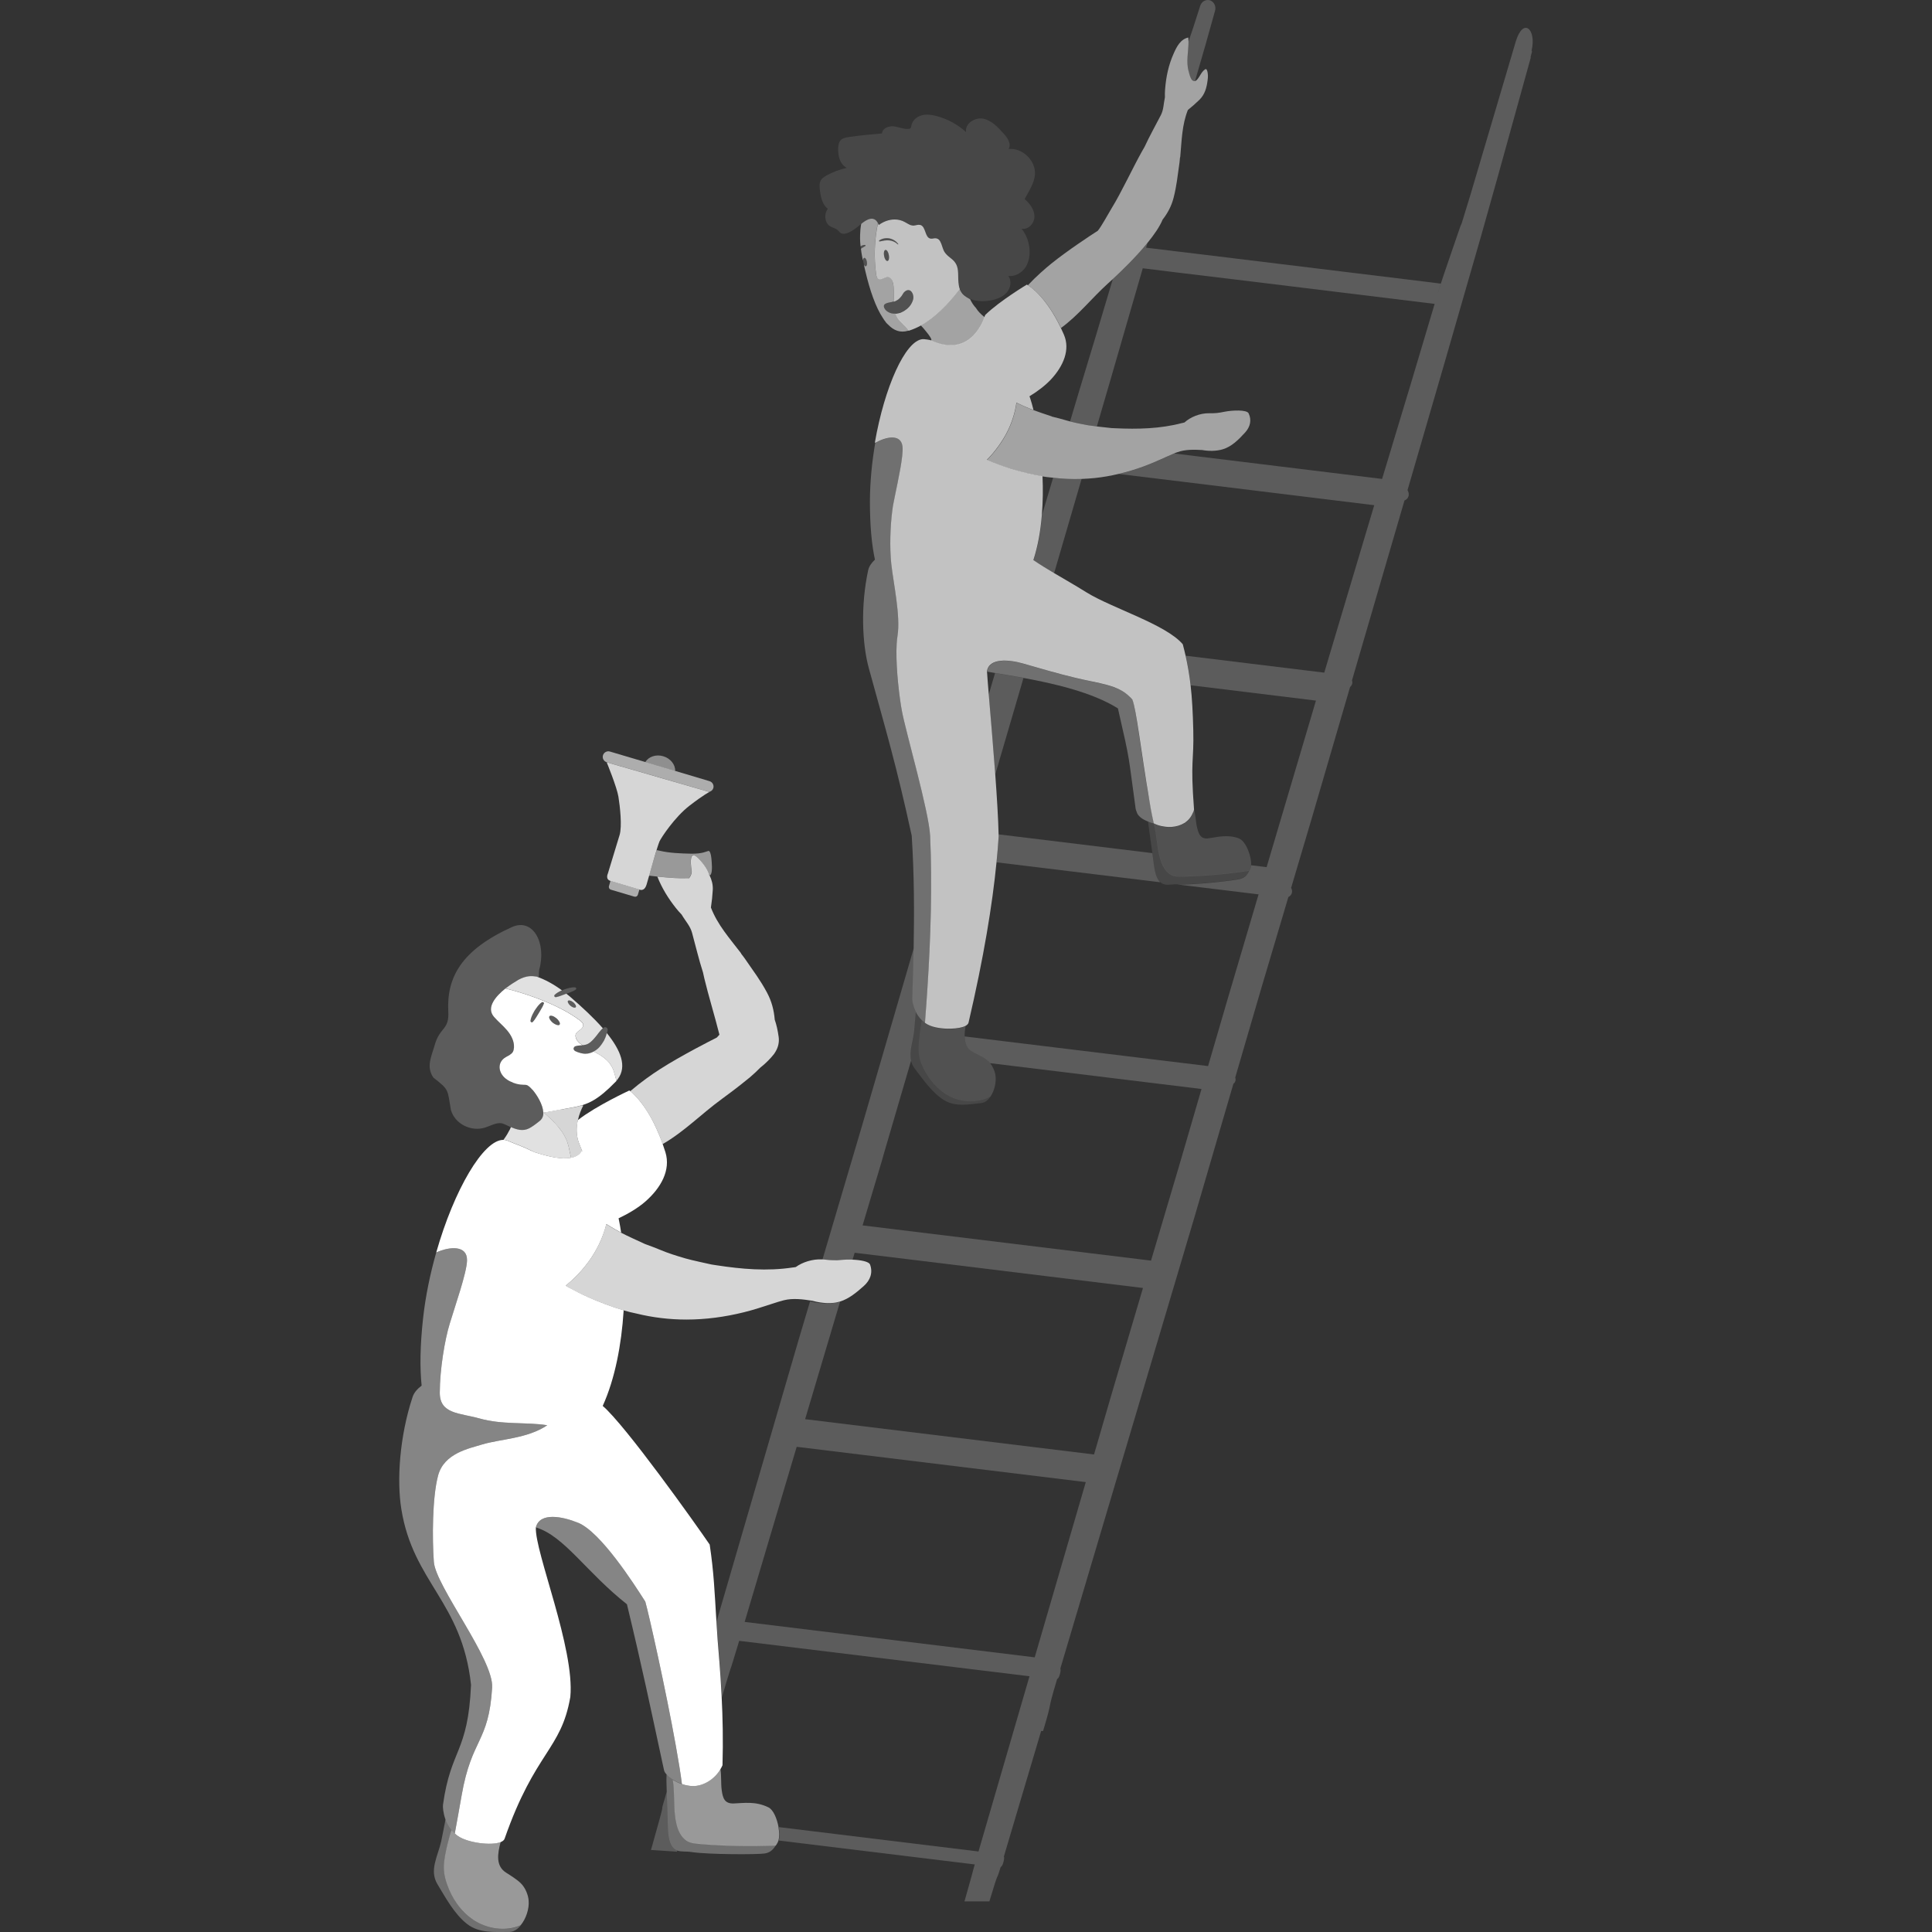 <svg viewBox="0 0 300 300" xmlns="http://www.w3.org/2000/svg"><rect x="0" y="0" width="300" height="300" fill="#333333" stroke="none"/><g fill="#fff"><path d="m 237.82 7.87 c .79 -3.27 -1.24 -5.27 -2.43 -1.5 l -7.01 23.71 c -.46 1.53 -.94 3.06 -1.41 4.6 -.12 .25 -.24 .54 -.35 .89 0 0 -2.64 7.65 -2.89 8.47 h -.01 l .01 -.02 -.01 .02 c -.28 .92 -.25 .83 -.14 .47 -.54 1.79 -.21 .66 .13 -.47 l -1.56 -.2 -11.39 -1.39 -23.87 -2.91 -3.73 -.45 -.94 -.11 -.2 -.03 -3.65 -.44 h -.01 l -.39 -.05 c .07 -.24 .14 -.5 .21 -.74 -1.83 2.26 -4.14 4.47 -5.38 5.62 -.04 .13 -.08 .26 -.12 .39 0 0 -1.77 5.91 -2.44 8.17 -.84 2.79 -1.69 5.57 -2.53 8.36 -.53 1.73 -1.03 3.45 -1.55 5.18 .94 .25 1.8 .42 2.84 .6 .23 .05 .75 .11 1.32 .18 1.46 -4.98 2.91 -9.96 4.34 -14.94 .19 -.66 2.6 -8.96 2.79 -9.62 l 4.56 .56 .06 .01 13 1.57 27.7 3.39 c -1.25 4.17 -2.49 8.34 -3.73 12.51 -.61 2.01 -1.22 4.01 -1.82 6.02 -.88 2.89 -1.73 5.76 -2.61 8.65 l -32.27 -3.95 c -.33 .14 -.65 .28 -.97 .42 -1.24 .55 -2.48 1.13 -3.76 1.59 -1.28 .47 -2.59 .86 -3.9 1.17 l 9.72 1.18 17.48 2.14 12.48 1.53 c -2.6 8.67 -5.18 17.33 -7.76 26 l -21.52 -2.63 c .35 1.56 .6 3.04 .78 4.59 l 19.45 2.38 c -2.55 8.62 -5.11 17.24 -7.66 25.86 l -2.4 -.29 c -.02 .16 -.05 .3 -.09 .42 -.06 .15 -.13 .31 -.21 .44 -.31 .64 -.68 1.08 -1.41 1.27 -.88 .24 -7.21 .94 -9.7 .86 l 12.56 1.53 c -1.6 5.44 -3.21 10.87 -4.82 16.31 l -3.02 10.35 -37.79 -4.6 c .01 1.03 .3 1.94 1.31 2.44 .62 .31 1.56 .76 2.12 1.2 .19 .15 .36 .32 .51 .51 l 32.83 4.01 -3.39 11.64 c -1.48 5 -2.97 10.01 -4.45 15.01 l -44.79 -5.47 2.96 -9.91 c .1 -.37 .22 -.73 .31 -1.1 .65 -2.19 2.31 -7.88 4.26 -14.56 -.35 -1.45 .28 -3 .46 -4.6 .09 -.87 .18 -1.99 .27 -3 -.4 -.83 -.54 -1.62 -.53 -1.93 .08 -2.55 .16 -5.2 .21 -7.92 l -8.04 27.6 c -2.27 7.68 -4.49 15.17 -6.13 20.73 .14 .01 .27 .01 .4 .03 .49 .06 .86 .09 1.21 .1 .3 -.01 .63 -.03 1.06 -.07 .32 -.03 .72 -.04 1.13 -.03 .27 -.01 .57 0 .87 .01 l .33 -1.1 7.92 .96 36.85 4.51 c -1.65 5.62 -3.31 11.23 -4.98 16.85 l -2.62 9 -44.86 -5.48 5.42 -18.23 c -.21 .06 -.41 .12 -.63 .15 -.43 .07 -.88 .09 -1.33 .08 -.88 .05 -1.8 -.07 -2.69 -.31 -.61 2.04 -1.21 4.08 -1.82 6.12 l -12.7 43.6 c .06 .9 .12 1.85 .19 2.89 .11 1.63 .43 4.82 .63 8.91 l .79 -2.67 c 1.22 -3.97 -.11 .54 1.9 -6.12 l 45.08 5.5 -7.92 27.21 -31.02 -3.79 c .14 .79 .16 1.57 .01 2.09 l 30.43 3.71 c -.6 2.09 .03 .02 -1.6 5.74 h 3.87 c 1.66 -5.51 .9 -2.61 1.68 -5.1 l .08 -.25 c .35 -.1 .64 -1.41 .49 -1.62 l 5.79 -19.49 h .3 c 1.65 -5.51 .46 -2.32 2.11 -7.83 l .08 -.25 c .35 -.1 .64 -1.41 .49 -1.62 l 18.01 -60.61 c .03 -.09 .06 -.17 .08 -.27 l 2.72 -9.16 c 2.02 -6.92 4.04 -13.84 6.06 -20.75 .18 -.15 .32 -.34 .34 -.6 .01 -.14 -.01 -.26 -.05 -.39 1.34 -4.58 2.67 -9.16 4.01 -13.74 l 4.24 -14.28 c .3 -.15 .53 -.41 .57 -.79 .02 -.23 -.05 -.45 -.14 -.64 l 3.1 -10.45 c 2.01 -6.91 4.03 -13.82 6.05 -20.73 .18 -.16 .32 -.36 .35 -.63 .01 -.14 -.01 -.28 -.05 -.41 2.72 -9.31 5.44 -18.62 8.15 -27.93 .35 -.13 .62 -.44 .66 -.85 .02 -.27 -.06 -.54 -.19 -.75 3.8 -13.03 7.59 -26.08 11.33 -39.14 l .03 -.1 c .92 -3.24 1.83 -6.48 2.73 -9.71 1.69 -6.07 3.37 -12.12 5.04 -18.19 -.1 -.14 .27 -.93 .18 -1.08 z m -77.15 249.48 l -45.04 -5.5 8.08 -27.19 44.89 5.48 z" opacity=".2"/><path d="m 104.4 286.79 c -.72 -.98 -.69 -2.74 -.72 -3.89 -.05 -1.56 -.1 -3.12 -.15 -4.68 l -.56 1.93 c -.47 1.64 .62 -1.7 -1.68 6.38 l -.21 .73 4.04 .27 .04 -.17 c -.27 -.1 -.53 -.27 -.75 -.57 z" opacity=".2"/><path d="m 184.55 11.09 c .11 .38 .25 1.09 .56 1.38 .16 .14 .31 .16 .45 .12 1.1 -3.75 2.16 -7.44 3.12 -10.95 .18 -.64 -.16 -1.35 -.76 -1.58 -.64 -.21 -1.32 .15 -1.54 .81 -.88 2.78 -1.45 4.51 -1.84 5.61 0 1.54 -.42 3.12 .02 4.61 z" opacity=".2"/><path d="m 155.32 117.6 c .57 -1.94 1.95 -6.64 3.61 -12.33 -1.69 -.31 -3.21 -.55 -4.42 -.75 -.33 1.1 -.65 2.21 -.98 3.32 .27 3.25 .68 7.96 1.01 12.41 l .46 -1.54 c .1 -.37 .21 -.73 .31 -1.1 z" opacity=".2"/><path d="m 163.53 74.18 c -.45 1.51 -1.2 4.02 -1.73 5.79 -.2 2.48 -.61 4.89 -1.32 7.03 1.09 .74 2.13 1.38 3.2 2.01 1.72 -5.9 3.29 -11.28 4.27 -14.64 -1.47 .05 -2.94 -.01 -4.42 -.19 z" opacity=".2"/><path d="m 180.08 136.91 c -.72 -.78 -.85 -2.31 -.99 -3.3 -.05 -.38 -.11 -.76 -.16 -1.14 l -23.87 -2.91 c 0 .12 .01 .25 .01 .37 -.08 1.26 -.19 2.58 -.33 3.97 l 25.44 3.1 c -.04 -.03 -.07 -.06 -.11 -.09 z" opacity=".2"/><path d="m 164.75 50.93 c 2.71 -1.97 4.72 -4.58 7.32 -6.94 .15 -.13 .41 -.37 .74 -.67 1.24 -1.15 3.55 -3.36 5.38 -5.62 1.02 -1.25 1.89 -2.51 2.34 -3.6 .78 -1 1.37 -2.08 1.71 -3.41 .48 -1.88 .59 -3.23 .91 -5.43 .04 -.25 .04 -.47 .07 -.72 .01 -.07 .04 -.14 .05 -.21 .23 -2.49 .25 -4.9 1.18 -7.25 .63 -.51 1.23 -1.03 1.8 -1.59 .83 -.81 1.12 -1.87 1.26 -2.98 .08 -.53 .1 -1.1 -.09 -1.6 -.04 -.09 -.09 -.18 -.18 -.18 -.05 -.01 -.11 .03 -.14 .06 -.39 .26 -.61 .68 -.85 1.07 -.2 .31 -.41 .64 -.67 .72 -.14 .04 -.28 .02 -.45 -.12 -.31 -.29 -.46 -1 -.56 -1.38 -.43 -1.5 -.02 -3.07 -.02 -4.61 0 -.22 -.01 -.43 -.03 -.64 -.57 .1 -1.06 .48 -1.42 .94 -.35 .45 -.61 .99 -.84 1.51 -.82 1.83 -1.2 3.66 -1.35 5.65 -.03 .39 -.04 .78 -.02 1.17 -.23 1.09 -.19 1.9 -.63 2.77 -.84 1.63 -1.77 3.28 -2.54 4.95 -.14 .24 -.27 .49 -.42 .73 -1.45 2.6 -3.18 6.34 -4.66 8.74 -.67 1.11 -1.59 2.83 -2.17 3.54 -1.16 .74 -4.74 3.1 -7.22 5.1 -.94 .76 -2.33 1.97 -3.64 3.36 .55 .33 2.93 1.99 5.15 6.64 z" opacity=".55"/><path d="m 146.62 170.84 c 1.75 1.07 3.8 .65 5.78 .44 .54 -.06 1.05 -.46 1.43 -1.05 -1.95 1.11 -4.48 .99 -6.48 -.06 -1.81 -.95 -3.18 -2.58 -4.03 -4.43 -.47 -1 -.69 -1.81 -.69 -2.95 .01 -1.17 .18 -2.33 .35 -3.47 .02 -.18 .06 -.34 .09 -.52 .03 -.12 .05 -.25 .08 -.37 -.42 -.42 -.74 -.9 -.97 -1.36 -.09 1 -.17 2.13 -.27 3 -.18 1.6 -.81 3.16 -.46 4.6 .1 .42 .27 .84 .58 1.24 1.28 1.69 2.75 3.81 4.58 4.93 z" opacity=".1"/><path d="m 147.68 159.76 c -1.29 .04 -2.73 -.16 -3.58 -.62 -.18 -.08 -.31 -.2 -.47 -.29 v -.01 c -.17 -.13 -.33 -.26 -.48 -.4 -.03 .12 -.05 .25 -.08 .37 -.04 .18 -.07 .34 -.09 .52 -.17 1.15 -.34 2.31 -.35 3.47 0 1.14 .22 1.95 .69 2.95 .86 1.84 2.23 3.48 4.03 4.43 1.99 1.05 4.53 1.16 6.48 .06 .61 -.93 .93 -2.32 .72 -3.43 -.1 -.51 -.37 -1.18 -.82 -1.73 -.15 -.19 -.32 -.36 -.51 -.51 -.56 -.44 -1.49 -.89 -2.12 -1.2 -1 -.5 -1.3 -1.41 -1.31 -2.44 -.01 -.51 .05 -1.05 .14 -1.59 -.51 .26 -1.34 .4 -2.25 .43 z" opacity=".15"/><path d="m 192.43 130.2 c -1.83 -.68 -3.42 -.21 -4.73 -.03 -1.19 .17 -1.53 -.51 -1.8 -1.59 -.23 -.93 -.23 -1.91 -.48 -2.83 -.04 .18 -.12 .37 -.21 .55 -.56 1.34 -1.77 2.03 -3.31 2.14 -.12 .01 -.3 .01 -.51 0 -.32 -.01 -.63 -.04 -.94 -.11 -.04 -.01 -.07 -.02 -.11 -.03 -.4 -.09 -.82 -.22 -1.18 -.42 .11 .39 .18 .79 .24 1.14 .25 1.28 .33 3.23 .9 4.78 .32 .89 .81 1.65 1.56 2.06 .51 .28 1.13 .28 1.72 .26 3.47 -.08 6.93 -.38 10.35 -.9 h .03 c .08 -.13 .14 -.28 .21 -.44 .05 -.12 .08 -.26 .09 -.42 .13 -1.28 -.79 -3.76 -1.85 -4.14 z" opacity=".15"/><path d="m 183.6 136.1 c -.59 .02 -1.21 .02 -1.72 -.26 -.76 -.42 -1.24 -1.17 -1.56 -2.06 -.57 -1.55 -.66 -3.5 -.9 -4.78 -.07 -.36 -.14 -.75 -.24 -1.14 .09 .39 .05 .23 -.01 0 -.32 -.07 -.61 -.17 -.89 -.29 .03 .38 .08 .76 .13 1.14 .18 1.25 .35 2.51 .53 3.76 .05 .38 .11 .76 .16 1.14 .13 .99 .27 2.52 .99 3.3 .04 .04 .07 .06 .11 .09 .7 .64 1.49 .28 2.51 .32 h .16 c 2.49 .07 8.82 -.63 9.7 -.86 .73 -.19 1.1 -.63 1.41 -1.27 h -.03 c -3.42 .52 -6.88 .82 -10.35 .9 z" opacity=".1"/><path d="m 135.95 68.75 c 1.62 -.92 3.73 -1.34 4.14 .3 .03 .11 .05 .23 .06 .36 .13 1.4 -.66 5.03 -1.18 7.57 -.08 .42 -.16 .81 -.23 1.15 -.07 .36 -.14 .77 -.19 1.21 -.3 2.31 -.43 5.62 -.15 8.24 .31 2.87 1.46 8.06 .97 11.14 -.06 .37 -.1 .77 -.13 1.2 -.18 2.87 .24 6.98 .67 9.7 .05 .28 .09 .54 .14 .79 .59 3.23 4.2 15.59 4.38 19.39 .35 7.52 .09 15.91 -.43 23.82 -.05 .74 -.1 1.47 -.15 2.2 -.02 .22 -.03 .45 -.05 .67 -.06 .78 -.12 1.56 -.17 2.33 l -.01 -.01 v .01 c .16 .1 .29 .21 .47 .29 .86 .46 2.29 .66 3.58 .62 .91 -.03 1.74 -.16 2.25 -.43 h .01 c .25 -.16 .43 -.31 .47 -.53 2.35 -10.07 3.69 -18.25 4.34 -24.9 .14 -1.39 .25 -2.72 .33 -3.97 0 -.12 0 -.25 -.01 -.37 -.05 -2.37 -.26 -5.76 -.52 -9.32 -.33 -4.46 -.74 -9.16 -1.01 -12.41 -.13 -1.6 -.23 -2.84 -.27 -3.53 h -.01 c .3 -2.17 3.48 -1.85 5.61 -1.24 3.15 .91 5.14 1.5 8.24 2.25 3.58 .86 6.46 1.04 8.33 2.93 .15 .13 .29 .27 .41 .43 .62 1.56 1.32 7.97 2.61 15.52 .1 .58 .17 1.01 .23 1.36 .15 .79 .31 1.58 .48 2.33 .36 .2 .77 .33 1.18 .42 .38 .08 .75 .13 1.04 .14 .21 .01 .39 .01 .51 0 1.54 -.12 2.74 -.8 3.31 -2.14 .1 -.18 .18 -.37 .21 -.55 -.6 -7.81 0 -7.37 -.12 -12.35 -.07 -2.72 -.18 -4.93 -.42 -6.99 -.18 -1.55 -.43 -3.03 -.78 -4.59 -.13 -.57 -.27 -1.15 -.43 -1.75 -2.63 -3.1 -11.01 -5.61 -14.94 -8.05 -1.91 -1.19 -3.51 -2.09 -5.06 -3.01 -1.07 -.63 -2.11 -1.27 -3.2 -2.01 .7 -2.14 1.12 -4.55 1.32 -7.03 .16 -1.98 .19 -4.01 .1 -5.98 v -.01 c -1.34 -.21 -2.79 -.56 -4.09 -.93 l -.04 -.01 c -.43 -.12 -.84 -.24 -1.22 -.37 -.5 -.15 -.99 -.33 -1.48 -.51 -.46 -.17 -.92 -.36 -1.38 -.55 -.07 -.04 -.13 -.07 -.2 -.09 -.07 -.03 -.15 -.06 -.22 -.1 .54 -.54 1.14 -1.23 1.73 -2.04 .56 -.77 1.12 -1.65 1.59 -2.65 .58 -1.23 1.04 -2.63 1.26 -4.18 l .15 .07 .15 .07 c .02 .01 .04 .02 .06 .03 .57 .27 1.16 .54 1.75 .77 .09 .04 .21 .08 .32 .12 .07 .03 .15 .05 .22 .08 -.16 -.66 -.33 -1.25 -.51 -1.81 -.04 -.1 -.08 -.21 -.12 -.33 -.02 -.05 0 0 .01 .02 .01 .01 -.02 -.08 0 -.01 1.29 -.78 2.46 -1.69 3.33 -2.61 1.95 -2.1 3.01 -4.63 2.02 -6.94 -.16 -.37 -.32 -.73 -.49 -1.08 -2.22 -4.65 -4.6 -6.31 -5.15 -6.64 -.07 -.05 -.12 -.07 -.12 -.07 s -4.2 2.52 -6.42 4.67 c -.02 .03 -.05 .05 -.07 .07 0 .01 -.02 .1 -.1 .29 -.43 1.26 -2.57 6.27 -8.31 3.62 -.18 -.08 -1.09 -.2 -1.29 -.18 -2.69 .23 -5.92 7.44 -7.42 16.1 l .01 -.01 .06 -.03 z" opacity=".7"/><path d="m 142.18 157.07 c .22 .46 .54 .94 .97 1.36 .15 .14 .31 .27 .48 .4 l .01 .01 c .06 -.77 .12 -1.55 .17 -2.33 .02 -.22 .03 -.45 .05 -.67 .05 -.73 .1 -1.47 .15 -2.2 .52 -7.91 .78 -16.3 .43 -23.82 -.18 -3.81 -3.79 -16.17 -4.38 -19.39 -.05 -.25 -.09 -.51 -.14 -.79 -.44 -2.73 -.86 -6.83 -.67 -9.7 .03 -.43 .07 -.84 .13 -1.2 .49 -3.09 -.66 -8.28 -.97 -11.14 -.28 -2.62 -.15 -5.93 .15 -8.24 .06 -.44 .12 -.85 .19 -1.21 .07 -.35 .14 -.74 .23 -1.16 .52 -2.54 1.31 -6.17 1.18 -7.57 -.01 -.13 -.03 -.25 -.06 -.36 -.41 -1.64 -2.52 -1.22 -4.14 -.3 -.02 .01 -.04 .02 -.06 .03 -.5 2.94 -.81 6.03 -.82 9.08 0 3.71 .27 6.66 .78 9.03 -.54 .5 -.91 1.04 -1.05 1.64 -1.18 5.47 -.95 11.42 .11 15.25 2.66 9.71 4.24 14.9 6.65 25.97 .4 6.17 .4 11.99 .3 17.47 -.05 2.72 -.13 5.37 -.21 7.92 -.01 .31 .13 1.1 .53 1.93 z" opacity=".3"/><path d="m 158.93 105.27 c 4.71 .86 10.69 2.23 14.66 4.73 2.01 8.73 1.55 6.95 2.75 15.57 .04 .26 .18 .51 .26 .76 .06 .14 .18 .3 .37 .47 .21 .22 .54 .43 .93 .61 .12 .06 .26 .11 .39 .17 .28 .12 .57 .22 .89 .29 .05 .23 .09 .39 .01 0 -.17 -.75 -.32 -1.53 -.48 -2.33 -1.37 -7.11 -2.27 -15.48 -2.84 -16.88 -.13 -.16 -.27 -.3 -.41 -.43 -1.87 -1.88 -4.76 -2.07 -8.33 -2.93 -3.1 -.75 -5.1 -1.34 -8.24 -2.25 -2.13 -.62 -5.31 -.93 -5.61 1.24 h .01 c .36 .07 .79 .14 1.25 .22 1.21 .2 2.73 .44 4.42 .75 z" opacity=".3"/><path d="m 163.32 64.66 c -1 -.33 -2.19 -.73 -3.04 -1.05 -.11 -.04 -.23 -.08 -.32 -.12 -.6 -.23 -1.18 -.5 -1.75 -.77 -.02 -.01 -.04 -.02 -.06 -.03 l -.15 -.07 -.15 -.07 c -.22 1.55 -.68 2.95 -1.26 4.18 -.47 1 -1.03 1.88 -1.59 2.65 -.59 .81 -1.19 1.5 -1.73 2.04 .07 .03 .15 .06 .22 .1 .07 .03 .14 .06 .2 .09 .46 .19 .92 .38 1.38 .55 .49 .19 .98 .36 1.48 .51 .38 .12 .8 .24 1.22 .37 l .04 .01 c 1.31 .37 2.76 .72 4.09 .93 .42 .07 .84 .13 1.23 .16 .13 .02 .27 .03 .4 .04 1.48 .18 2.95 .24 4.42 .19 .69 -.03 1.37 -.07 2.05 -.14 1.24 -.13 2.48 -.35 3.7 -.64 1.32 -.31 2.62 -.7 3.9 -1.17 1.28 -.46 2.52 -1.04 3.76 -1.59 .32 -.14 .64 -.28 .97 -.42 .16 -.07 .32 -.14 .49 -.19 1.18 -.44 2.57 -.41 3.82 -.34 h .01 c 1.08 .19 2.19 .18 3.18 -.1 1.42 -.41 2.52 -1.53 3.52 -2.63 .78 -.86 1.04 -1.91 .54 -2.96 -.28 -.6 -2.54 -.49 -3.71 -.26 -1.04 .21 -1.42 .25 -2.44 .24 -1.41 -.02 -2.89 .59 -3.81 1.43 -.12 .03 -.24 .05 -.35 .09 h -.03 c -3.41 .9 -6.88 .97 -10.36 .81 l -.62 -.03 s -1.22 -.13 -2.26 -.25 c -.57 -.07 -1.09 -.14 -1.32 -.18 -1.04 -.19 -1.9 -.35 -2.84 -.6 -.24 -.06 -.49 -.13 -.75 -.21 -.36 -.11 -1.36 -.38 -2.09 -.55 z" opacity=".55"/><path d="m 136.33 34.65 c .04 .08 .08 .18 .12 .27 .73 -.55 1.61 -.88 2.5 -.86 .53 .01 1.07 .14 1.57 .41 .31 .16 .6 .38 .93 .48 .11 .04 .22 .06 .34 .06 .2 0 .39 -.05 .57 -.09 .09 -.02 .19 -.03 .28 -.04 s .19 0 .28 .03 c .88 .27 .66 1.97 1.58 2.12 .07 .02 .14 .02 .2 .01 .07 0 .14 -.01 .21 -.03 .07 -.01 .14 -.02 .2 -.03 s .14 -.01 .2 0 c .11 .01 .2 .04 .28 .08 .17 .08 .29 .23 .4 .4 .06 .11 .12 .23 .17 .36 .15 .39 .26 .84 .45 1.2 .1 .18 .22 .34 .37 .48 .14 .14 .3 .28 .46 .41 .32 .26 .65 .52 .89 .86 .26 .37 .37 .8 .42 1.24 .02 .15 .03 .3 .03 .45 .01 .31 .01 .62 .02 .92 .01 .15 .01 .31 .03 .46 .01 .15 .03 .3 .06 .45 0 .04 .02 .08 .02 .12 .01 .08 .03 .16 .05 .23 .02 .08 .05 .15 .08 .22 v .02 c .07 .18 .16 .34 .27 .49 .03 .05 .06 .11 .1 .15 .23 .29 .55 .51 .89 .7 .11 .06 .22 .14 .34 .19 .16 .06 .29 .12 .45 .16 .82 .23 1.77 .25 2.61 .1 .95 -.16 1.91 -.49 2.57 -1.19 s .88 -1.87 .29 -2.63 c 1.05 .14 2.12 -.49 2.71 -1.38 .56 -.92 .7 -2.04 .56 -3.1 -.14 -1.03 -.53 -2.04 -1.21 -2.86 1.05 .23 2.03 -.86 2.01 -1.91 -.02 -1.07 -.72 -1.99 -1.52 -2.69 .66 -1.25 1.5 -2.45 1.6 -3.85 .12 -2.14 -1.95 -4.13 -4.09 -3.93 .47 -.8 -.18 -1.75 -.8 -2.41 -.88 -.99 -1.87 -2.04 -3.17 -2.3 -1.29 -.23 -2.88 .8 -2.63 2.1 -1.29 -1.17 -2.86 -2.04 -4.56 -2.49 -.76 -.21 -1.58 -.33 -2.34 -.12 -.76 .2 -1.46 .8 -1.6 1.58 -.02 .14 -.02 .29 -.14 .41 -.08 .1 -.23 .12 -.37 .12 -.78 .04 -1.52 -.33 -2.3 -.41 -.76 -.06 -1.71 .33 -1.75 1.11 -1.71 .14 -3.43 .31 -5.12 .55 -.43 .08 -.88 .14 -1.21 .41 -.66 .53 -.51 1.99 -.35 2.73 .18 .68 .58 1.34 1.21 1.66 -1.07 .23 -2.12 .62 -3.1 1.15 -.35 .2 -.7 .41 -.92 .76 -.29 .49 -.21 1.11 -.14 1.69 .04 .27 .08 .55 .14 .82 .18 .76 .47 1.48 1.07 1.93 -.45 .6 -.51 1.46 -.18 2.12 .39 .76 .95 .7 1.58 1.09 .37 .23 .39 .56 .88 .66 .84 .16 2.16 -.88 2.75 -1.4 .06 -.04 .1 -.08 .16 -.12 .4 -.34 .89 -.68 1.36 -.78 s .92 .03 1.23 .65 z" fill-rule="evenodd" opacity=".1"/><path d="m 139.38 49.34 c -.14 -.18 -.23 -.37 -.31 -.58 -.02 -.02 -.02 -.05 -.02 -.07 -.2 .02 -.4 .01 -.59 -.03 -.37 -.08 -.8 -.31 -1.01 -.62 -.66 -.93 .45 -1.03 1.05 -1.15 .09 -.01 .17 -.07 .25 -.1 v -.02 c -.02 -.72 .04 -1.44 0 -2.16 -.02 -.43 -.08 -.88 -.33 -1.23 -.72 -.95 -1.27 .2 -2.04 -.1 -.25 -.1 -.31 -.53 -.35 -.76 -.35 -2.61 -.25 -5.3 .29 -7.88 -.31 -.61 -.76 -.75 -1.23 -.65 s -.96 .44 -1.36 .78 c -.04 .21 -.08 .43 -.1 .66 -.02 .16 -.04 .31 -.04 .47 -.06 .72 -.06 1.52 .04 2.36 .2 -.16 .45 -.23 .68 -.23 .04 0 .1 .04 .1 .1 0 .04 -.02 .06 -.06 .08 -.16 .1 -.31 .18 -.45 .27 -.08 .04 -.16 .1 -.21 .16 .04 .39 .1 .78 .18 1.19 .04 .21 .08 .43 .14 .62 0 -.23 .08 -.39 .19 -.41 .16 -.04 .35 .23 .41 .6 .06 .35 0 .68 -.18 .7 -.1 .02 -.2 -.08 -.27 -.23 -.02 0 -.02 -.02 -.02 -.02 .08 .35 .16 .68 .23 1.01 .7 2.98 1.6 5.61 2.75 7.32 .12 .2 .25 .39 .39 .55 .02 .04 .06 .08 .06 .1 .12 .14 .21 .23 .35 .35 .86 .9 1.87 1.29 3.04 .95 l .18 -.06 c -.45 -.72 -1.26 -1.25 -1.75 -1.97 z" opacity=".55"/><path d="m 137.49 38.81 c -.21 .04 -.31 .47 -.21 .93 .08 .47 .31 .82 .53 .78 s .31 -.45 .21 -.92 c -.08 -.49 -.31 -.84 -.53 -.8 z" opacity=".15"/><path d="m 138.12 37.02 c -.55 -.1 -1.15 0 -1.6 .31 -.02 .02 -.04 .06 -.04 .1 .02 .04 .04 .06 .08 .06 h .04 c .25 -.04 .49 -.1 .74 -.14 .23 -.04 .49 -.04 .72 -.02 .49 .04 .97 .25 1.32 .6 .02 .02 .06 .02 .08 .02 .02 -.02 .02 -.06 0 -.08 -.31 -.43 -.8 -.74 -1.34 -.86 z" opacity=".15"/><path d="m 149.04 44.9 v -.02 c -.03 -.07 -.06 -.14 -.08 -.22 s -.04 -.15 -.05 -.23 c 0 -.04 -.02 -.08 -.02 -.12 -.03 -.15 -.05 -.3 -.06 -.45 s -.02 -.3 -.03 -.46 c -.01 -.31 -.01 -.62 -.02 -.92 -.01 -.15 -.02 -.3 -.03 -.45 -.05 -.45 -.16 -.87 -.42 -1.24 -.23 -.34 -.56 -.6 -.89 -.86 -.16 -.13 -.32 -.26 -.46 -.41 s -.27 -.3 -.37 -.48 c -.19 -.36 -.3 -.81 -.45 -1.2 -.05 -.13 -.11 -.25 -.17 -.36 -.1 -.18 -.23 -.32 -.4 -.4 -.08 -.04 -.18 -.07 -.28 -.08 -.07 -.01 -.14 -.01 -.2 0 -.07 .01 -.14 .02 -.2 .03 -.07 .01 -.14 .02 -.21 .03 -.07 0 -.14 0 -.2 -.01 -.92 -.16 -.7 -1.85 -1.58 -2.12 -.09 -.02 -.19 -.03 -.28 -.03 -.09 .01 -.19 .02 -.28 .04 -.19 .04 -.38 .09 -.57 .09 -.12 -.01 -.23 -.03 -.34 -.06 -.33 -.11 -.62 -.32 -.93 -.48 -.5 -.28 -1.04 -.41 -1.57 -.41 -.89 -.01 -1.77 .32 -2.5 .86 -.04 -.1 -.08 -.2 -.12 -.27 -.55 2.59 -.64 5.28 -.29 7.88 .04 .23 .1 .66 .35 .76 .78 .29 1.32 -.86 2.04 .1 .25 .35 .31 .8 .33 1.23 .04 .72 -.01 1.44 0 2.16 v .05 l .05 -.01 c .12 -.04 .23 -.08 .32 -.13 .1 -.05 .2 -.11 .29 -.17 .02 -.01 .04 -.02 .06 -.04 .03 -.02 .06 -.04 .08 -.07 .08 -.06 .14 -.13 .21 -.2 .09 -.1 .17 -.19 .25 -.3 .06 -.06 .27 -.49 .39 -.58 .97 -.93 1.64 .43 1.36 1.23 -.21 .68 -.64 1.21 -1.23 1.6 -.1 .08 -.21 .14 -.33 .2 l -.04 .02 c -.05 .03 -.11 .06 -.16 .08 l -.15 .07 c -.09 .03 -.18 .06 -.27 .08 -.05 .01 -.1 .02 -.15 .03 h -.01 c -.02 .01 -.03 0 -.05 .01 -.11 .02 -.23 .05 -.34 .06 0 .02 0 .05 .02 .07 .08 .21 .18 .41 .31 .58 .49 .72 1.3 1.25 1.75 1.97 h .02 c .64 -.21 1.25 -.47 1.85 -.8 2.16 -1.17 4.09 -3.13 6.04 -5.61 z m -11.23 -4.38 c -.21 .04 -.45 -.31 -.53 -.78 -.1 -.47 0 -.9 .21 -.93 .21 -.04 .45 .31 .53 .8 .1 .47 0 .88 -.21 .92 z m 1.66 -2.57 c -.02 0 -.06 0 -.08 -.02 -.35 -.35 -.84 -.56 -1.32 -.6 -.23 -.02 -.49 -.02 -.72 .02 -.25 .04 -.49 .1 -.74 .14 h -.04 c -.04 0 -.06 -.02 -.08 -.06 0 -.04 .02 -.08 .04 -.1 .45 -.31 1.05 -.41 1.6 -.31 .55 .12 1.03 .43 1.34 .86 .02 .02 .02 .06 0 .08 z" opacity=".7"/><path d="m 152.89 49.25 c -.55 -.43 -.99 -.86 -1.3 -1.36 0 0 -.02 -.02 -.02 -.04 -.41 -.43 -.7 -.9 -.94 -1.4 -.12 -.05 -.23 -.13 -.34 -.19 -.34 -.19 -.65 -.41 -.89 -.7 -.04 -.05 -.07 -.1 -.1 -.15 -.1 -.15 -.19 -.31 -.27 -.49 -1.95 2.47 -3.87 4.44 -6.04 5.61 .25 .27 .55 .6 .82 .95 .58 .7 .97 1.3 .76 1.4 5.74 2.65 7.88 -2.36 8.31 -3.62 z" opacity=".55"/><path d="m 137.46 48.04 c .21 .31 .64 .55 1.01 .62 .19 .04 .39 .04 .59 .03 .12 -.01 .23 -.03 .34 -.06 .02 0 .04 -.01 .06 -.01 l .15 -.03 c .14 -.04 .28 -.09 .42 -.15 .06 -.03 .11 -.05 .16 -.08 .13 -.07 .26 -.14 .37 -.22 .58 -.39 1.01 -.92 1.23 -1.6 .27 -.8 -.39 -2.16 -1.36 -1.23 -.12 .1 -.33 .53 -.39 .58 -.07 .11 -.16 .21 -.25 .3 -.07 .07 -.14 .14 -.21 .2 -.03 .02 -.05 .05 -.08 .07 -.02 .01 -.04 .02 -.06 .04 -.19 .13 -.4 .24 -.62 .31 -.02 .01 -.03 .01 -.05 .01 -.08 .02 -.17 .06 -.25 .07 -.6 .12 -1.71 .21 -1.05 1.15 z" opacity=".15"/><path d="m 134.44 41.34 c .18 -.02 .23 -.35 .18 -.7 -.06 -.37 -.25 -.64 -.41 -.6 -.12 .02 -.19 .18 -.19 .41 v .02 c .04 .21 .08 .43 .14 .62 0 0 0 .02 .02 .02 .08 .16 .18 .25 .27 .23 z" opacity=".15"/><path d="m 134.36 38.21 c .04 -.02 .06 -.04 .06 -.08 0 -.06 -.06 -.1 -.1 -.1 -.23 0 -.49 .08 -.68 .23 .02 .12 .02 .23 .06 .37 .06 -.06 .14 -.12 .21 -.16 .14 -.1 .29 -.18 .45 -.27 z" opacity=".15"/><path d="m 82.17 175.22 c .09 -.05 .2 -.11 .33 -.19 .07 -.05 .16 -.1 .24 -.16 .05 -.04 .1 -.07 .15 -.1 .13 -.09 .26 -.19 .39 -.29 l .03 -.02 c .21 -.16 .43 -.33 .64 -.52 .31 -.31 .43 -.72 .41 -1.18 v -.05 c -.06 -1.18 -.95 -2.67 -1.7 -3.53 h -.02 c -.37 -.43 -.72 -.71 -.92 -.72 -.12 -.02 -.26 -.02 -.38 -.02 -.74 -.02 -1.46 -.18 -2.09 -.52 h -.02 c -.25 -.11 -.48 -.26 -.69 -.43 -1.18 -.92 -1.4 -2.56 .03 -3.37 .38 -.22 .81 -.4 1.06 -.78 .12 -.22 .17 -.46 .18 -.71 .05 -.98 -.45 -1.9 -1.07 -2.65 -.63 -.75 -1.4 -1.36 -2.04 -2.1 -1.24 -1.44 .25 -3.17 1.78 -4.4 .72 -.55 1.44 -1.01 1.9 -1.27 1.38 -.77 2.21 -.66 2.96 -.55 .02 0 .03 0 .05 .02 .09 0 .17 .02 .26 .03 h .02 c 0 -.57 .02 -.95 .06 -1.12 1.17 -4.2 -.98 -8.09 -4.23 -6.64 -7.88 3.57 -10.16 7.83 -9.89 13.12 .17 2.91 -1.33 2.38 -2.12 5.24 -.49 1.75 -1.35 3.31 -.2 5.01 2.54 1.99 2.15 1.81 2.73 5.03 .6 2.15 3.11 3.43 5.3 2.74 .89 -.28 1.76 -.83 2.64 -.66 .45 .15 .91 .38 1.36 .6 .89 .38 1.82 .69 2.84 .18 z" opacity=".2"/><path d="m 87.31 172.23 c -.97 .18 -1.9 .38 -2.88 .52 .58 .49 1.15 1.03 1.67 1.58 .19 .2 .37 .4 .55 .61 l .09 .11 c .16 .19 .3 .38 .44 .58 .03 .04 .05 .07 .08 .1 .13 .19 .25 .39 .36 .59 l .01 .02 c .05 .08 .09 .16 .13 .25 .12 .22 .22 .45 .31 .69 .29 .8 .4 1.67 .61 2.51 .14 -.03 .28 -.06 .38 -.09 .18 -.06 .32 -.12 .46 -.18 .11 -.06 .2 -.12 .28 -.18 .41 -.29 .49 -.61 .49 -.61 s .02 0 .14 .05 c -.18 -.43 -.37 -.87 -.55 -1.36 -.43 -1.2 -.38 -2.41 -.15 -3.45 .2 -.94 .55 -1.75 .83 -2.28 -.05 -.02 -.11 -.05 -.15 -.06 h -.02 c -.92 .28 -1.89 .41 -3.07 .63 z" opacity=".8"/><path d="m 82.65 178.76 l .34 .15 c 1.17 .38 2.13 .63 2.93 .78 .4 .08 .74 .12 1.06 .15 .71 .06 1.27 .03 1.7 -.06 -.22 -.84 -.32 -1.72 -.61 -2.51 -.09 -.24 -.19 -.47 -.31 -.69 -.04 -.08 -.08 -.16 -.13 -.25 -.12 -.21 -.24 -.41 -.37 -.61 -.02 -.04 -.05 -.07 -.08 -.1 -.14 -.2 -.29 -.39 -.44 -.58 -.03 -.04 -.06 -.07 -.09 -.11 -.18 -.21 -.36 -.42 -.55 -.61 -.52 -.55 -1.09 -1.09 -1.67 -1.58 h -.06 c .02 .46 -.11 .87 -.41 1.18 -.21 .19 -.43 .36 -.64 .52 l -.03 .02 c -.14 .1 -.27 .2 -.39 .29 -.05 .04 -.1 .07 -.15 .1 -.08 .06 -.17 .11 -.24 .16 -.12 .08 -.24 .14 -.33 .19 -1.01 .51 -1.95 .2 -2.84 -.18 -.02 .02 -.02 .03 -.02 .03 -.09 .23 -.2 .45 -.34 .67 -.11 .23 -.25 .46 -.4 .69 -.12 .2 -.26 .38 -.4 .58 .23 0 .46 .05 .66 .14 1.32 .58 2.13 .78 3.8 1.61 z" opacity=".85"/><path d="m 73.47 298.1 c -1.95 -1.3 -3.31 -3.34 -4.06 -5.55 -.41 -1.2 -.57 -2.15 -.43 -3.45 .15 -1.33 .49 -2.64 .83 -3.92 .05 -.2 .11 -.38 .17 -.58 l .14 -.41 c -.43 -.54 -.74 -1.12 -.94 -1.67 -.23 1.13 -.46 2.41 -.67 3.39 -.52 2.33 -1.9 4.49 -.58 6.68 1.26 2.09 2.67 4.69 4.63 6.19 1.87 1.44 4.26 1.21 6.55 1.21 .63 0 1.26 -.4 1.76 -1.03 -2.36 1.03 -5.24 .58 -7.39 -.86 z" opacity=".3"/><path d="m 71.11 285.1 c -.18 -.12 -.34 -.26 -.49 -.4 -.18 -.17 -.35 -.34 -.51 -.52 l -.14 .41 c -.06 .2 -.12 .38 -.17 .58 -.34 1.29 -.68 2.59 -.83 3.92 -.14 1.3 .02 2.25 .43 3.45 .75 2.21 2.12 4.25 4.06 5.55 2.15 1.44 5.03 1.89 7.39 .86 .81 -.98 1.35 -2.53 1.24 -3.83 -.06 -.8 -.46 -1.95 -1.24 -2.71 -.58 -.57 -1.59 -1.2 -2.27 -1.63 -1.63 -1.04 -1.33 -2.93 -.84 -4.75 -1.47 .58 -5.07 .14 -6.64 -.94 z" opacity=".5"/><path d="m 120.88 283.66 c -.24 -1.3 -.81 -2.65 -1.55 -3.01 -2.01 -1 -3.88 -.66 -5.4 -.61 -1.38 .05 -1.69 -.77 -1.86 -2.04 -.15 -1.09 -.03 -2.21 -.2 -3.3 -.83 1.46 -2.59 2.68 -4.35 2.64 -.55 -.02 -1.12 -.12 -1.64 -.31 -.52 -.17 -1 -.41 -1.41 -.67 .08 .46 .11 .92 .14 1.33 .12 1.49 -.02 3.73 .44 5.57 .26 1.06 .72 1.98 1.53 2.55 .55 .38 1.26 .46 1.93 .51 3.97 .34 7.96 .41 11.93 .25 h .03 c .11 -.14 .2 -.31 .29 -.48 .05 -.09 .09 -.2 .12 -.32 .15 -.53 .13 -1.3 -.01 -2.09 z" opacity=".5"/><path d="m 108.52 286.3 c -.68 -.05 -1.38 -.12 -1.93 -.51 -.81 -.57 -1.27 -1.49 -1.53 -2.55 -.46 -1.84 -.32 -4.08 -.44 -5.57 -.03 -.41 -.06 -.87 -.14 -1.33 -.41 -.26 -.77 -.54 -.98 -.81 -.03 .57 -.02 1.13 0 1.69 .01 .33 .02 .66 .03 .99 .05 1.56 .1 3.12 .15 4.68 .03 1.15 0 2.91 .72 3.89 .23 .3 .48 .47 .75 .57 .61 .23 1.34 .1 2.19 .23 2.7 .41 10.32 .4 11.37 .23 .86 -.12 1.33 -.58 1.76 -1.27 h -.03 c -3.97 .17 -7.96 .09 -11.93 -.25 z" opacity=".3"/><path d="m 80.39 152.21 c -.46 .26 -1.18 .72 -1.9 1.27 3.79 .92 8.58 2.73 11.5 4.92 .22 .17 .63 .48 .58 .8 -.14 .95 -1.64 .86 -1.07 2.13 .2 .42 .57 .72 .96 .97 .15 -.01 .28 -.02 .4 -.06 .17 -.03 .33 -.09 .49 -.18 s .3 -.2 .46 -.34 c .31 -.27 .6 -.63 .9 -1 .14 -.19 .29 -.39 .45 -.57 .13 -.17 .28 -.33 .45 -.48 -1.4 -1.6 -3.19 -3.27 -5.19 -4.99 -.16 -.14 -.32 -.25 -.48 -.38 l -.05 .02 c -.51 .17 -.99 .41 -1.56 .52 -.07 .01 -.14 -.01 -.2 -.06 -.08 -.09 -.08 -.22 0 -.3 .16 -.16 .34 -.28 .52 -.39 l .04 -.02 c .18 -.11 .37 -.2 .57 -.29 -1.32 -.97 -2.62 -1.67 -3.86 -2.11 -.02 -.02 -.03 -.02 -.05 -.02 -.75 -.11 -1.58 -.22 -2.96 .55 z m 7.81 3.2 c .03 -.04 .08 -.06 .13 -.06 s .13 0 .2 .02 c .15 .04 .32 .14 .49 .27 .08 .07 .16 .14 .22 .22 .12 .15 .2 .29 .2 .41 0 .06 -.01 .11 -.04 .14 s -.08 .06 -.13 .06 c -.17 .02 -.44 -.09 -.69 -.3 -.14 -.12 -.24 -.24 -.31 -.36 -.06 -.1 -.1 -.19 -.11 -.26 0 -.06 .01 -.11 .04 -.14 z" opacity=".85"/><path d="m 93.85 161.48 c -.21 .36 -.44 .72 -.73 1.06 -.1 .11 -.2 .22 -.32 .32 -.09 .08 -.19 .16 -.3 .23 -.1 .07 -.21 .13 -.32 .19 .29 .15 .58 .3 .86 .47 .6 .35 1.17 .78 1.59 1.32 .15 .2 .29 .41 .41 .64 .34 .64 .46 1.41 .68 2.1 .09 -.09 .17 -.18 .23 -.28 1.41 -1.92 .49 -4.37 -1.72 -7.11 -.04 .17 -.09 .33 -.15 .49 -.07 .19 -.14 .37 -.24 .55 z" opacity=".85"/><path d="m 89.78 236.46 c 3.48 1.43 8.6 9.37 10.42 12.24 .54 1.86 3.19 13.7 4.74 22.37 .41 2.28 .75 4.35 .95 5.96 .52 .18 1.09 .29 1.64 .31 1.76 .05 3.53 -1.18 4.35 -2.64 .12 -.2 .23 -.4 .31 -.6 .11 -3.87 .03 -7.48 -.13 -10.57 -.2 -4.1 -.51 -7.28 -.63 -8.91 -.07 -1.04 -.13 -1.99 -.19 -2.89 -.28 -4.55 -.39 -7.56 -1.04 -11.89 -2.21 -3.24 -13.11 -18.56 -16.61 -21.53 1.93 -4.26 2.91 -9.58 3.24 -14.69 v -.01 c 0 -.05 .01 -.1 .01 -.15 -1.86 -.54 -3.85 -1.31 -5.41 -2 -1.07 -.46 -2.1 -1 -3.13 -1.56 -.15 -.09 -.31 -.17 -.46 -.26 2.13 -1.73 5.15 -4.91 6.32 -9.57 l .32 .2 c .64 .4 1.3 .78 1.97 1.13 -.1 -.66 -.2 -1.27 -.32 -1.84 -.03 -.12 -.05 -.25 -.08 -.38 -.02 -.07 -.02 -.08 -.01 -.06 l .01 .06 c .01 .03 .02 .07 .02 .09 .01 .05 0 -.03 -.02 -.09 1.56 -.74 3.02 -1.62 4.12 -2.57 2.48 -2.16 4 -4.92 3.16 -7.68 -.14 -.45 -.28 -.87 -.43 -1.29 -.31 -.89 -.64 -1.68 -.97 -2.4 -.45 -.98 -.9 -1.83 -1.34 -2.53 -.25 -.41 -.5 -.77 -.74 -1.1 s -.46 -.61 -.67 -.86 c -.16 -.18 -.3 -.34 -.44 -.49 s -.27 -.28 -.38 -.39 l -.02 -.02 c -.22 -.21 -.39 -.35 -.5 -.43 -.08 -.06 -.12 -.09 -.12 -.09 s -5.1 2.36 -7.91 4.54 c -.03 .03 -.06 .05 -.09 .08 -.23 1.04 -.28 2.25 .15 3.45 .18 .49 .37 .94 .55 1.36 -.12 -.05 -.14 -.05 -.14 -.05 s -.08 .32 -.49 .61 c -.08 .06 -.17 .12 -.28 .18 -.14 .06 -.28 .12 -.46 .18 -.11 .03 -.25 .06 -.38 .09 -.43 .09 -1 .12 -1.7 .06 -.32 -.03 -.66 -.08 -1.06 -.15 -.8 -.15 -1.76 -.4 -2.93 -.78 l -.34 -.15 c -1.67 -.83 -2.48 -1.03 -3.8 -1.61 -.2 -.09 -.43 -.14 -.66 -.14 -3.1 -.06 -7.68 7.77 -10.44 17.48 2.1 -.94 4.83 -1.15 4.78 1.24 -.03 1.89 -1.86 7.07 -2.68 9.8 -.77 2.48 -1.55 7.14 -1.55 10.75 0 3.31 3.08 3.13 6.1 3.97 3.66 1.04 7.19 .54 10.59 1.07 -3.1 2.1 -7.28 2.12 -10.16 3 -1.92 .6 -5.86 1.33 -6.79 4.8 -.92 3.42 -.92 9.9 -.66 13.43 .28 3.76 9.31 15.13 9.05 19.5 -.52 8.63 -3.18 7.79 -4.74 16.76 -.34 1.99 -.71 3.97 -1.06 5.9 .15 .14 .31 .28 .49 .4 1.56 1.07 5.17 1.52 6.64 .94 .32 -.14 .54 -.31 .61 -.54 4.74 -13.55 8.78 -13.75 10.2 -22 .72 -7.53 -5.55 -22.56 -5.35 -26.32 .61 -2.44 4.2 -1.69 6.56 -.72 z"/><path d="m 88.59 156.18 c .25 .21 .52 .32 .69 .3 .06 -.01 .1 -.03 .13 -.06 s .04 -.09 .04 -.14 c -.01 -.11 -.08 -.26 -.2 -.41 -.06 -.07 -.13 -.15 -.22 -.22 -.17 -.14 -.34 -.23 -.49 -.27 -.07 -.02 -.14 -.03 -.2 -.02 s -.1 .03 -.13 .06 c -.03 .04 -.04 .09 -.04 .14 .01 .08 .05 .17 .11 .26 .07 .12 .18 .24 .31 .36 z" opacity=".2"/><path d="m 86.65 154.1 c -.19 .11 -.36 .23 -.52 .39 -.09 .08 -.09 .22 0 .3 .05 .05 .13 .07 .2 .06 .56 -.1 1.04 -.34 1.56 -.51 .5 -.22 1.02 -.35 1.5 -.66 .09 -.06 .12 -.18 .06 -.27 -.03 -.05 -.09 -.08 -.15 -.09 -.59 -.05 -1.14 .15 -1.68 .32 -.12 .05 -.24 .1 -.35 .15 -.2 .09 -.39 .18 -.57 .29 l -.04 .02 z" opacity=".2"/><path d="m 94.64 165.07 c -.43 -.54 -1 -.97 -1.59 -1.32 -.28 -.17 -.57 -.32 -.86 -.47 -.16 .09 -.34 .16 -.52 .22 -.02 .01 -.04 .02 -.07 .02 -.19 .06 -.39 .1 -.59 .1 -.31 .02 -.58 -.03 -.82 -.09 -.17 -.04 -.32 -.09 -.46 -.14 -.11 -.04 -.22 -.09 -.31 -.13 l -.09 -.04 c -.09 -.04 -.15 -.11 -.2 -.19 -.02 -.03 -.04 -.05 -.05 -.08 s 0 -.06 -.01 -.08 c -.01 -.11 .03 -.21 .1 -.29 .05 -.06 .12 -.11 .2 -.13 .2 -.05 .38 -.08 .55 -.1 .09 -.01 .17 -.02 .25 -.02 .1 -.01 .19 -.01 .28 -.02 -.39 -.25 -.76 -.55 -.96 -.97 -.57 -1.27 .94 -1.18 1.07 -2.13 .05 -.32 -.37 -.63 -.58 -.8 -2.91 -2.19 -7.71 -4 -11.5 -4.92 -1.53 1.23 -3.02 2.96 -1.78 4.4 .64 .74 1.41 1.35 2.04 2.1 s 1.12 1.67 1.07 2.65 c -.02 .25 -.06 .49 -.18 .71 -.25 .38 -.68 .57 -1.06 .78 -1.43 .81 -1.21 2.45 -.03 3.37 .22 .17 .45 .32 .69 .43 h .02 c .63 .34 1.35 .51 2.09 .52 .12 0 .26 0 .38 .02 .2 .02 .55 .29 .92 .72 h .02 c .75 .86 1.64 2.35 1.7 3.53 v .05 h .06 c .98 -.14 1.92 -.34 2.88 -.52 1.18 -.22 2.15 -.35 3.07 -.63 h .02 c .08 -.03 .15 -.05 .23 -.08 .51 -.17 1 -.38 1.53 -.69 .98 -.57 2.05 -1.44 3.45 -2.88 l .05 -.05 c .03 -.03 .06 -.06 .08 -.09 -.22 -.69 -.34 -1.46 -.68 -2.1 -.12 -.23 -.26 -.45 -.41 -.64 z m -10.2 -9.2 c -.14 .39 -.35 .72 -.55 1.06 -.08 .13 -.16 .25 -.23 .39 -.3 .45 -.53 .93 -.92 1.36 -.03 .03 -.06 .05 -.1 .06 -.03 .01 -.06 .02 -.09 .01 -.07 -.01 -.12 -.06 -.15 -.12 -.02 -.04 -.04 -.08 -.03 -.13 .07 -.47 .27 -.89 .49 -1.29 .05 -.1 .11 -.2 .16 -.29 .16 -.23 .32 -.47 .5 -.7 .18 -.22 .38 -.43 .63 -.59 .02 -.01 .05 0 .08 -.01 s .06 -.02 .1 -.01 c .03 .01 .04 .03 .06 .05 .06 .05 .09 .12 .06 .2 z m 2.45 3.24 c -.04 .05 -.1 .08 -.17 .08 -.12 .01 -.27 -.03 -.44 -.11 -.12 -.05 -.24 -.12 -.36 -.21 -.03 -.03 -.07 -.04 -.1 -.07 -.15 -.13 -.27 -.26 -.36 -.39 -.11 -.15 -.18 -.3 -.19 -.42 -.01 -.08 .01 -.14 .05 -.19 s .1 -.08 .17 -.08 .16 0 .26 .03 c .2 .06 .42 .18 .64 .36 .11 .09 .2 .19 .28 .28 .08 .1 .14 .19 .19 .28 s .07 .18 .08 .25 c .01 .08 -.01 .14 -.05 .19 z"/><path d="m 86.66 158.4 c -.08 -.1 -.18 -.19 -.28 -.28 -.22 -.18 -.45 -.3 -.64 -.36 -.1 -.03 -.19 -.04 -.26 -.03 s -.13 .04 -.17 .08 -.06 .11 -.05 .19 c .01 .12 .08 .27 .19 .42 .09 .13 .21 .27 .36 .39 .03 .03 .07 .05 .1 .07 .12 .09 .24 .16 .36 .21 .17 .07 .32 .12 .44 .11 .07 -.01 .13 -.04 .17 -.08 s .06 -.11 .05 -.19 -.03 -.16 -.08 -.25 -.11 -.19 -.19 -.28 z" opacity=".2"/><path d="m 84.32 155.63 c -.03 -.01 -.06 .01 -.1 .01 -.03 .01 -.05 -.01 -.08 .01 -.25 .16 -.45 .37 -.63 .59 s -.34 .46 -.5 .7 c -.06 .1 -.11 .19 -.16 .29 -.22 .4 -.42 .82 -.49 1.29 -.01 .05 .01 .09 .03 .13 .03 .06 .08 .11 .15 .12 .03 0 .06 0 .09 -.01 .04 -.01 .08 -.03 .1 -.06 .38 -.43 .61 -.91 .92 -1.36 .07 -.13 .15 -.26 .23 -.39 .2 -.33 .41 -.66 .55 -1.06 .03 -.08 -.01 -.15 -.06 -.2 -.02 -.02 -.03 -.04 -.06 -.05 z" opacity=".2"/><path d="m 92.7 160.74 c -.29 .37 -.59 .73 -.9 1 -.15 .14 -.3 .25 -.46 .34 s -.31 .14 -.49 .18 c -.12 .03 -.25 .05 -.4 .06 -.09 .01 -.18 .01 -.28 .02 -.08 .01 -.16 .01 -.25 .02 -.17 .02 -.35 .05 -.55 .1 -.08 .02 -.15 .07 -.2 .13 -.07 .08 -.11 .18 -.1 .29 0 .03 0 .06 .01 .08 .01 .03 .03 .06 .05 .08 .05 .08 .11 .16 .2 .19 l .09 .04 c .09 .04 .2 .08 .31 .13 .14 .05 .29 .1 .46 .14 .24 .06 .51 .11 .82 .09 .2 -.01 .4 -.05 .59 -.1 .02 -.01 .04 -.02 .07 -.02 .18 -.06 .35 -.13 .52 -.22 .11 -.06 .22 -.12 .32 -.19 .11 -.08 .21 -.15 .3 -.23 .12 -.1 .22 -.21 .32 -.32 .29 -.33 .52 -.7 .73 -1.06 .09 -.18 .17 -.36 .24 -.55 .06 -.16 .11 -.32 .15 -.49 s .09 -.34 .11 -.52 c .02 -.22 -.14 -.41 -.36 -.43 -.11 -.01 -.22 .03 -.3 .1 l -.01 .01 c -.03 .03 -.05 .06 -.08 .08 -.17 .16 -.32 .31 -.45 .48 -.16 .19 -.31 .38 -.45 .57 z" opacity=".2"/><path d="m 70.62 284.7 c .35 -1.93 .72 -3.91 1.06 -5.9 1.56 -8.97 4.22 -8.13 4.74 -16.76 .26 -4.37 -8.77 -15.74 -9.05 -19.5 -.26 -3.53 -.26 -10.01 .66 -13.43 .94 -3.46 4.88 -4.2 6.79 -4.8 2.88 -.89 7.07 -.9 10.16 -3 -3.4 -.54 -6.93 -.03 -10.59 -1.07 -3.02 -.84 -6.1 -.66 -6.1 -3.97 0 -3.6 .78 -8.26 1.55 -10.75 .83 -2.73 2.65 -7.91 2.68 -9.8 .05 -2.39 -2.68 -2.18 -4.78 -1.24 -.94 3.3 -1.67 6.79 -2.05 10.27 -.46 4.23 -.51 7.63 -.22 10.41 -.67 .51 -1.17 1.07 -1.4 1.75 -2.02 6.1 -2.48 12.92 -1.75 17.43 1.84 11.42 9.43 14.35 10.82 27.28 -.46 10.61 -3.14 9.86 -4.35 18.61 -.05 .35 .02 1.27 .37 2.27 .2 .55 .51 1.13 .94 1.67 .15 .18 .32 .35 .51 .52 z" opacity=".4"/><path d="m 105.89 277.03 c -.2 -1.61 -.54 -3.68 -.95 -5.96 -1.55 -8.66 -4.2 -20.51 -4.74 -22.37 -1.82 -2.87 -6.94 -10.81 -10.42 -12.24 -2.36 -.97 -5.95 -1.72 -6.56 .72 4.4 1.32 7.8 6.94 14.13 11.93 2.42 10.04 3.62 15.87 5.58 24.94 .06 .29 .14 .6 .2 .9 .05 .17 .17 .37 .37 .58 .22 .28 .57 .55 .98 .81 s .89 .51 1.41 .67 z" opacity=".4"/><path d="m 103 117.43 c -1.14 -.34 -2.29 .06 -2.8 .91 l 4.64 1.38 c .04 -.98 -.71 -1.95 -1.85 -2.29 z" opacity=".45"/><path d="m 110.76 122.38 c .14 -.46 -.13 -.94 -.58 -1.08 l -5.33 -1.59 -4.64 -1.38 -5.5 -1.63 c -.46 -.14 -.94 .13 -1.08 .58 -.14 .46 .13 .94 .58 1.08 l 15.92 4.6 c .29 -.07 .54 -.28 .63 -.58 z" opacity=".6"/><path d="m 94.56 137.6 c -.07 .24 .06 .48 .3 .55 l 3.64 1.08 c .24 .07 .48 -.06 .55 -.3 l .24 -.81 -4.49 -1.34 -.24 .81 z" opacity=".6"/><path d="m 102.38 130.7 c .31 -.67 2.4 -3.83 4.68 -5.59 s 3.1 -2.13 3.1 -2.13 l -.03 -.01 -15.92 -4.6 s 1.58 3.85 1.82 5.35 .59 4.58 .18 5.94 c -.41 1.37 -1.82 5.98 -1.82 5.98 s -.44 .9 .41 1.15 l 4.49 1.34 s .76 .41 1.12 -.81 c .17 -.58 .56 -1.96 .95 -3.32 .24 -.85 .49 -1.69 .69 -2.32 .15 -.47 .27 -.83 .34 -.98 z" opacity=".8"/><path d="m 106.89 136.35 h .08 c .28 -.3 .45 -.82 .42 -1.06 -.03 -.28 -.63 -3.69 .99 -2.06 1.41 1.42 1.71 2.5 1.76 2.75 .02 -.01 .03 -.02 .04 -.03 .08 -.04 .15 -.09 .18 -.14 .31 -.48 .16 -1.93 .1 -2.56 s -.23 -1.15 -.45 -1.12 -.93 .47 -2.72 .43 c -1.64 -.04 -3.28 -.09 -4.87 -.46 -.15 -.04 -.31 -.06 -.46 -.1 -.18 .56 -.41 1.32 -.61 2.02 -.31 1.03 -.57 1.95 -.57 1.95 s .52 .06 1.26 .14 c 1.05 .11 2.54 .24 3.62 .25 .38 0 .79 0 1.21 -.01 z" opacity=".5"/><path d="m 98.34 169.86 l .02 .02 c .12 .11 .25 .24 .38 .39 .14 .14 .28 .3 .44 .49 .21 .25 .44 .53 .67 .86 .24 .33 .48 .69 .74 1.1 .44 .71 .89 1.55 1.34 2.53 .33 .72 .66 1.52 .97 2.4 3.34 -1.92 5.95 -4.64 9.21 -7.02 .56 -.41 2.34 -1.7 4.34 -3.35 .53 -.44 1.07 -.96 1.61 -1.5 .92 -.72 1.65 -1.5 2.15 -2.14 .07 -.09 .12 -.19 .18 -.29 l .06 -.06 -.03 .01 c .42 -.68 .6 -1.48 .49 -2.28 -.14 -1.01 -.34 -1.92 -.61 -2.68 -.12 -1.45 -.46 -2.83 -1.2 -4.21 -1.05 -1.96 -2.01 -3.19 -3.45 -5.29 -.16 -.24 -.33 -.44 -.5 -.66 -.05 -.06 -.08 -.15 -.12 -.21 -1.75 -2.29 -3.6 -4.34 -4.64 -7.05 .14 -.92 .24 -1.83 .29 -2.75 .04 -.8 -.16 -1.53 -.48 -2.21 -.02 .01 -.02 .02 -.04 .03 -.05 -.25 -.34 -1.33 -1.76 -2.75 -1.62 -1.63 -1.03 1.78 -.99 2.06 .03 .24 -.14 .77 -.42 1.06 l -.03 .03 c -.02 -.01 -.04 -.02 -.06 -.03 -.41 .01 -.83 .01 -1.21 .01 -1.08 -.01 -2.57 -.14 -3.62 -.25 .71 1.78 1.67 3.35 2.88 4.88 .28 .35 .58 .69 .89 1.01 .65 1.1 1.32 1.75 1.62 2.83 .56 2.04 1.05 4.15 1.7 6.16 .08 .31 .15 .62 .21 .94 .62 2.59 1.63 5.89 2.34 8.72 -.15 .18 -.29 .34 -.42 .46 -.64 .32 -1.91 .97 -3.38 1.76 -1.76 .95 -3.82 2.1 -5.49 3.18 -1.17 .75 -2.9 1.96 -4.57 3.39 .11 .08 .28 .22 .5 .43 z" opacity=".8"/><path d="m 94.15 190.08 c -1.17 4.66 -4.18 7.83 -6.32 9.57 .15 .09 .31 .17 .46 .26 1.03 .57 2.05 1.1 3.13 1.56 1.57 .69 3.56 1.46 5.41 2 .67 .2 1.32 .36 1.93 .48 2.59 .64 5.21 .95 7.83 .95 2.97 0 5.96 -.4 8.91 -1.13 1.52 -.37 3 -.87 4.49 -1.35 .57 -.18 1.15 -.38 1.73 -.52 1.4 -.35 2.99 -.15 4.4 .08 h .02 c .76 .22 1.55 .34 2.32 .36 .45 .01 .9 -.01 1.33 -.08 .21 -.04 .42 -.09 .63 -.15 1.4 -.43 2.6 -1.43 3.71 -2.42 1 -.89 1.43 -2.05 .98 -3.31 -.17 -.51 -1.51 -.73 -2.76 -.78 -.3 -.01 -.6 -.02 -.87 -.01 -.21 .01 -.4 .02 -.57 .03 -.7 .06 -1.14 .09 -1.62 .07 -.35 -.01 -.71 -.04 -1.21 -.1 -.13 -.02 -.27 -.02 -.4 -.03 -1.5 -.08 -3.06 .42 -4.12 1.19 -.14 .02 -.28 .03 -.41 .06 h -.03 c -4 .61 -7.97 .26 -11.93 -.35 l -.71 -.11 s -3.3 -.71 -4.03 -.94 c -1.47 -.43 -2.61 -.78 -4 -1.36 -.4 -.17 -1.5 -.6 -2.32 -.89 -1.24 -.57 -2.76 -1.26 -3.7 -1.75 l -.01 -.01 c -.67 -.35 -1.33 -.73 -1.97 -1.13 l -.32 -.2 z" opacity=".8"/></g></svg>